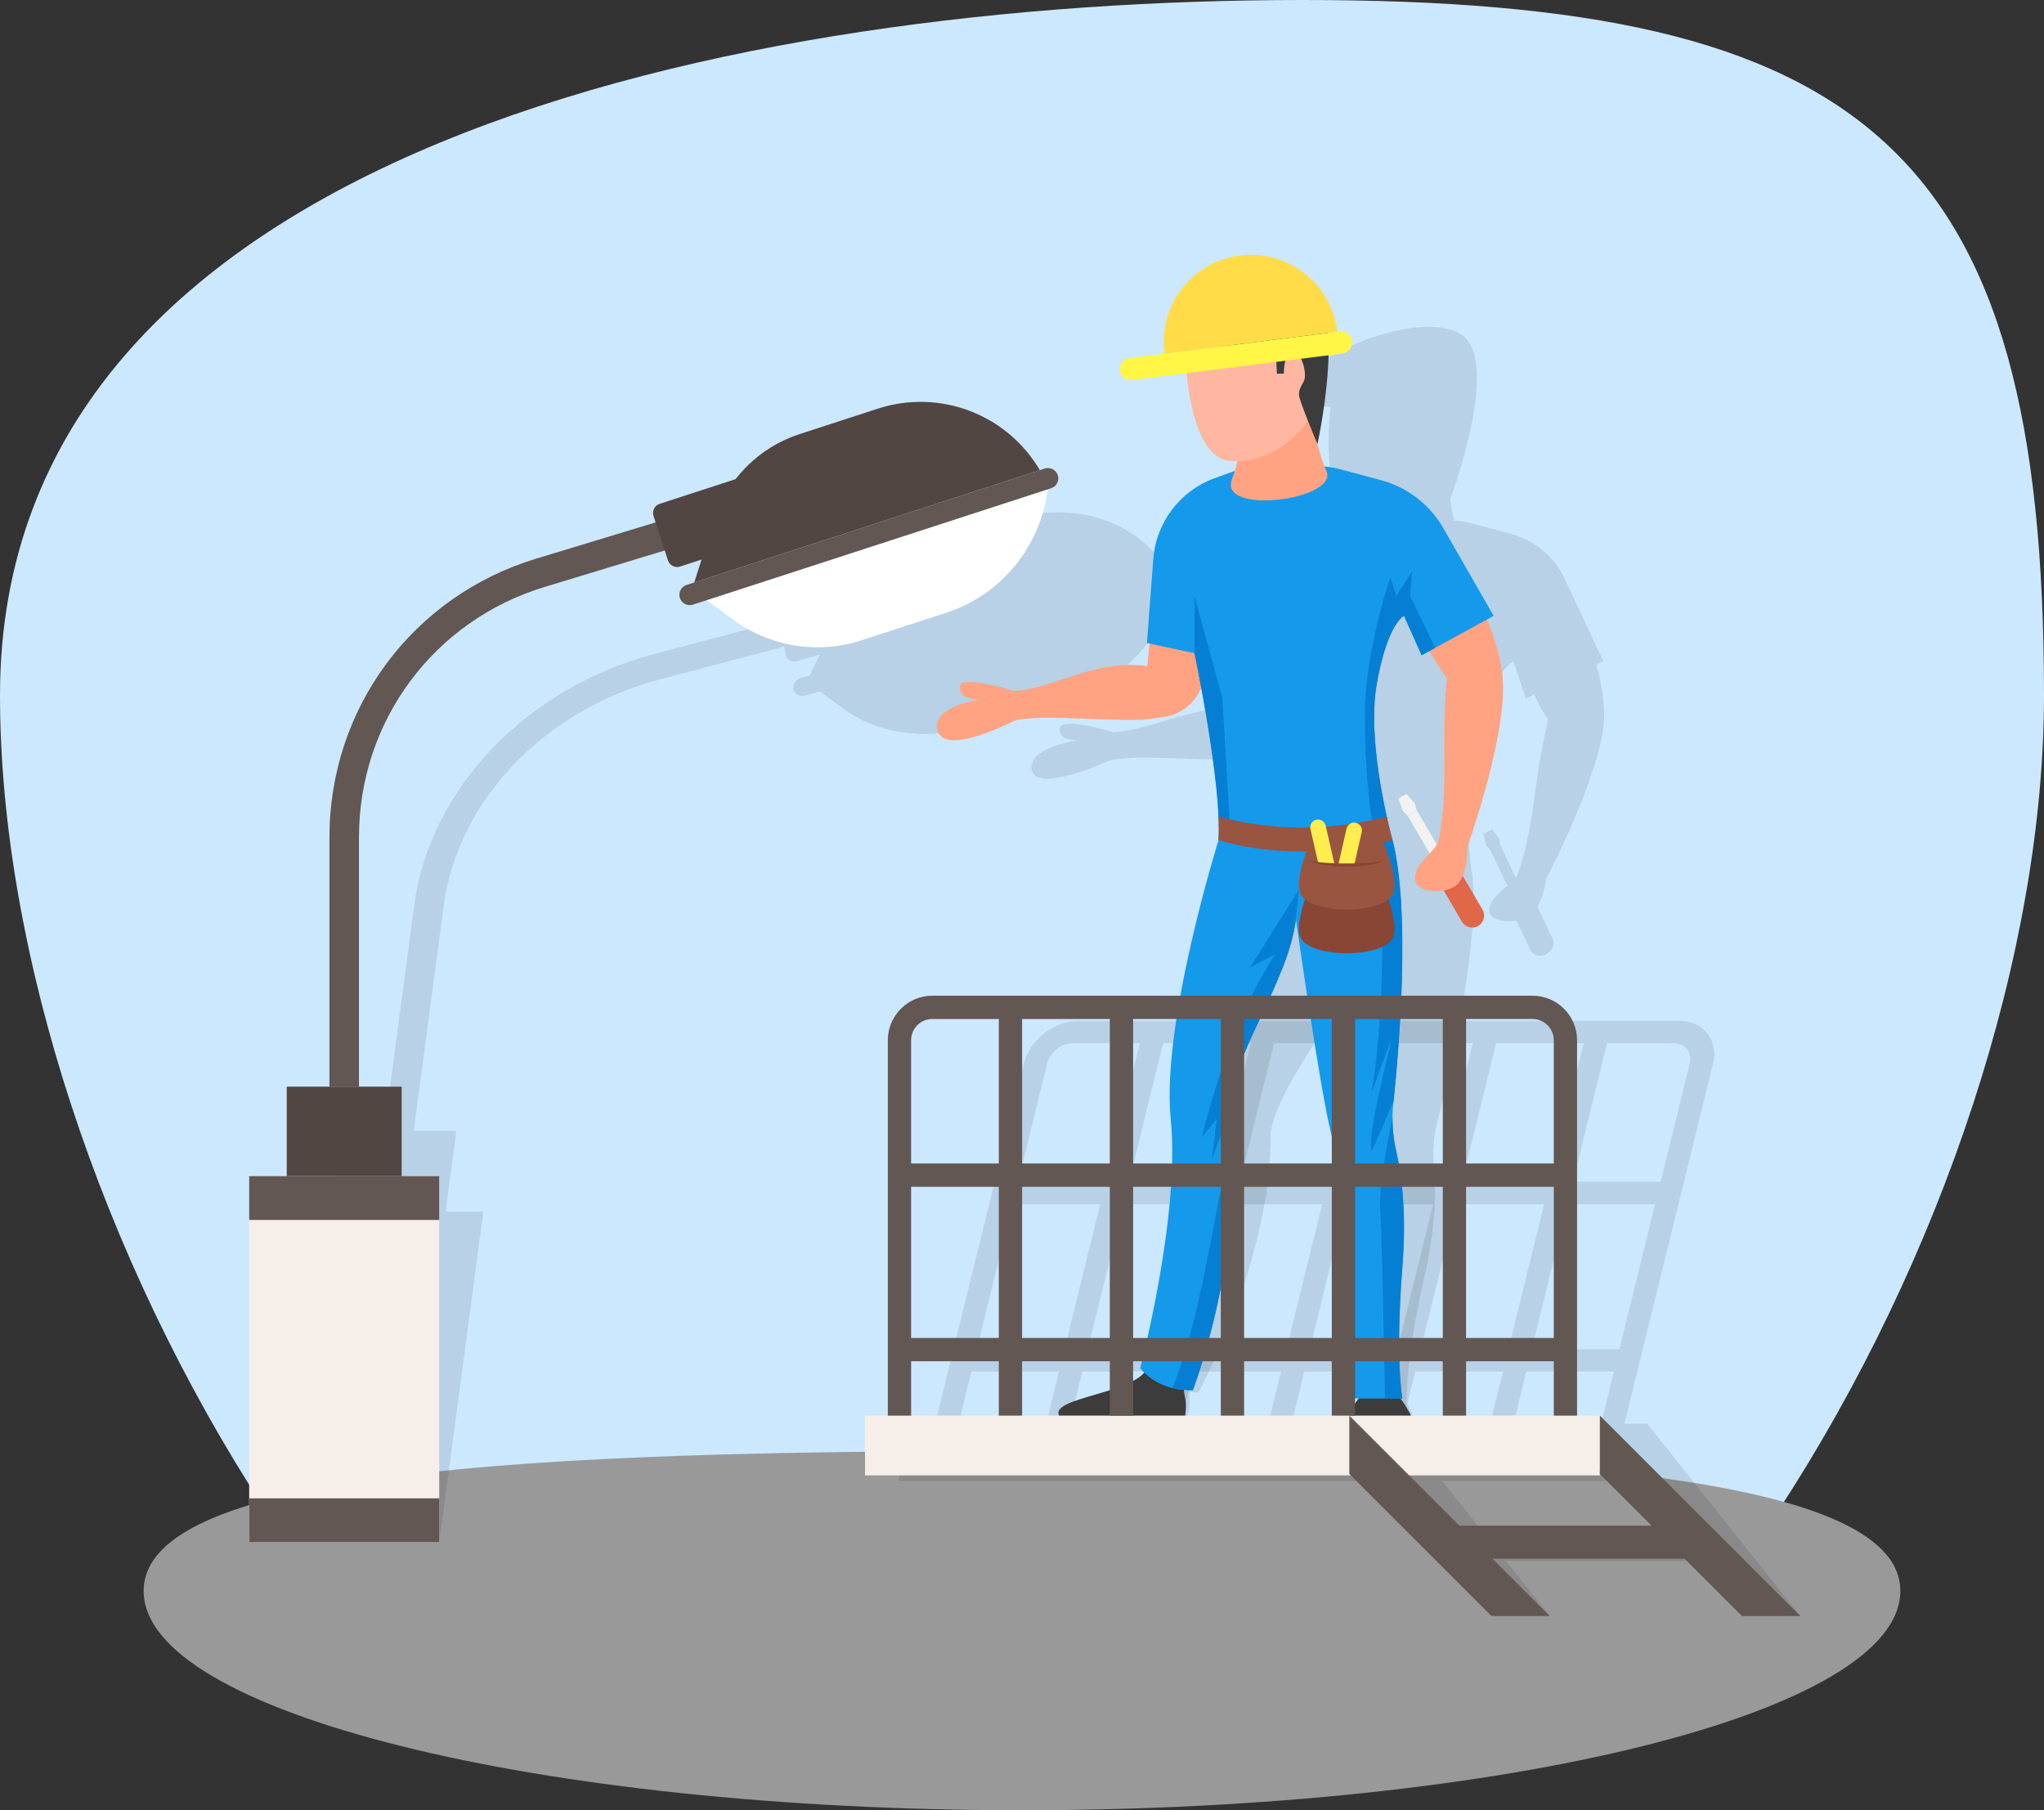 <?xml version="1.0" encoding="UTF-8"?> <svg xmlns="http://www.w3.org/2000/svg" id="Layer_1" viewBox="0 0 7600 6731.44"><rect x="0" y="0" width="7600" height="6731.44" fill="#333333" stroke="none"/><defs><style>.cls-1{fill:#ffee4d;}.cls-2{fill:#fff;}.cls-3{fill:#057fd4;}.cls-4{fill:#fff645;}.cls-5{fill:#635753;}.cls-6{fill:#ffb7a1;}.cls-7{fill:#cce8ff;}.cls-8{fill:#ffa382;}.cls-9{opacity:.1;}.cls-10{fill:#999;}.cls-11{fill:#e06748;}.cls-12{fill:#995540;}.cls-13{fill:#1599eb;}.cls-14{fill:#894634;}.cls-15{fill:#f6efe9;}.cls-16{fill:#514642;}.cls-17{fill:#f2f2f2;}.cls-18{fill:#3c3c3c;}.cls-19{fill:#ffdc48;}</style></defs><g><path class="cls-7" d="M6611.06,5618.98c614.37-940.8,988.94-2080.04,988.94-3033.55C7600,553.21,6942.63,0,4844.27,0S0,553.21,0,2585.43c0,953.51,374.57,2092.76,988.99,3033.55H6611.06Z"></path><path class="cls-10" d="M7065.83,5916.4c0,450.12-1462.26,815.04-3265.83,815.04s-3265.83-364.93-3265.83-815.04,1462.25-520.91,3265.83-520.91,3265.83,70.79,3265.83,520.91Z"></path></g><g><g class="cls-9"><path d="M6124.72,5294.29h-84.91l329.64-1339.46c21.59-87.74-35.1-158.96-126.53-158.96H4011.61c-91.44,0-183.19,71.22-204.78,158.96l-329.64,1339.46h-84.91l-52.44,213.08h1806.19l398.98,501.94h217.31l-162.82-204.53h714.87l162.23,204.53h217.31l-569.19-715.02Zm-2234.88,0h-325.97l47.81-194.28h325.97l-47.81,194.28Zm68.14-276.89h-325.97l132.78-539.54h325.97l-132.78,539.54Zm153.25-622.72h-325.97l108.24-439.84c10.38-42.16,53.68-75.77,97.62-75.77h246.99l-126.89,515.61Zm191.26,899.62h-325.97l47.81-194.28h325.97l-47.81,194.28Zm68.14-276.89h-325.97l132.78-539.54h325.97l-132.78,539.54Zm153.25-622.72h-325.97l126.89-515.61h325.97l-126.89,515.61Zm191.27,899.62h-325.97l47.81-194.28h325.97l-47.81,194.28Zm68.14-276.89h-325.97l132.78-539.54h325.97l-132.78,539.54Zm153.25-622.72h-325.97l126.89-515.61h325.97l-126.89,515.61Zm191.27,899.62h-325.98l47.81-194.28h325.98l-47.81,194.28Zm68.14-276.89h-325.98l132.78-539.54h325.98l-132.78,539.54Zm153.25-622.72h-325.98l126.89-515.61h325.98l-126.89,515.61Zm626.23-515.61h247c43.94,0,70.69,33.61,60.32,75.77l-108.24,439.84h-325.97l126.89-515.61Zm-147.36,598.79h325.97l-132.78,539.54h-325.97l132.78-539.54Zm-153.11,622.16h325.97l-47.81,194.28h-325.97l47.81-194.28Zm-112.18-1220.95h325.97l-126.89,515.61h-325.97l126.89-515.61Zm-147.36,598.79h325.97l-132.78,539.54h-325.97l132.78-539.54Zm-153.11,622.16h325.97l-47.81,194.28h-325.97l47.81-194.28Zm243.3,586.83l-142.87-179.47h709.54l1.26-5.13,146.95,184.59h-714.87Z"></path></g><g class="cls-9"><path d="M4379.7,2195.4l-13.56,3.75c-51.32,189.29-217.44,353.37-433.39,414.5l-325.77,92.23c-169.04,47.72-344.33,21.99-469.88-69.71l-88.75-64.88-53.05,15.02c-20.98,5.9-41-4.29-45.1-22.52-4.1-18.23,9.16-37.53,30.12-43.43l30.23-8.58,37-77.22-82.7,23.59c-19.72,5.36-38.69-3.75-42.41-20.38l-7.45-33.25-462.77,122.26c-428.31,113.14-750.56,450.96-802.44,840.79l-111.47,837.58h158.54l-39.96,300.28h140.12l-163.64,1229.55H926.82l163.64-1229.55h139.53l39.96-300.28h158.53l111.47-837.58c57.73-433.8,416.51-809.7,892.84-935.71l460.92-121.72-5.39-21.98c-3.72-16.62,8.79-34.86,28.58-40.75l293.62-82.58c69.25-69.71,158.32-123.33,257.62-151.21l302.94-85.8c238.11-67.03,477.26,18.77,574.6,206.45l18.52-5.36c21.56-5.9,41.59,4.29,45.69,22.52,4.11,18.23-9.22,38.07-30.19,43.97Z"></path></g><g class="cls-9"><path d="M5773.01,3490.67c9.59,20.18-1.12,45.41-24.17,57.19-22.45,11.77-48.81,5.04-58.41-15.14l-52.13-109.33c-49.21,7.85-104.45-4.48-100.89-42.05,3.08-34.2,36.6-61.11,67.15-88.02l-63.62-132.88-15.34-17.38-9.97-42.61,32-16.26,26.6,34.2,3.85,22.99,57.57,121.1c2.18-2.8,4.36-5.61,5.95-8.41,69.64-197.35,55.7-333.03,114.91-578.04-15.38-21.31-35.64-58.31-52.67-93.07l-30.57,14.58-45.61-138.48s-63.99,24.11-134.84,238.28c-71.01,215.29-19.99,549.45-19.99,549.45h.59c30.84,250.61-78.13,724.38-129.5,926.77-14.58,56.63-17.97,113.82-12.29,169.88,7.71,75.13,8.92,208.56-35.39,403.12-73.26,322.94-65.5,460.3-65.5,460.3h-7.12c8.18,13.46,18.17,30.84,27.61,52.14,28.47,62.79-206.64,54.38-224.46,25.23-12.49-20.74,21.2-57.19,42.48-77.37h-25.53s49.72-253.42,33.12-391.34c-12.28-101.48,9.41-320.7,21.41-430.03,4.43-35.32,4.62-70.08,.51-103.72-20.76-167.08-24.55-758.01-24.55-758.01-59.07,223.14-310.06,476.56-350.15,687.37,9.23,460.86-268.16,966.58-268.16,966.58-11.96,.56-22.4-1.12-33.52-2.24-.41,11.21-.15,21.87,.87,31.4,3.8,35.88-22.08,100.92-22.08,100.92h-128.85l3.43-24.11-71.46,5.61s-140.36,76.81-241.84-2.8c-99.35-77.93,236.2-86.91,322.47-171.56-4.62-5.05-10.09-8.41-14.11-13.46,0,0,227.04-539.91,238.45-874.63,10.81-334.71,316.98-980.04,316.98-980.04,27.73-132.32,19.78-385.17,12.06-535.43-31.48,54.38-89.56,95.31-155.39,103.16l-77.95,9.53c-210.75,3.93-359.91-20.18-477.86,3.36-62.69,27.48-279.7,117.18-290.97,33.64-11.71-84.66,175.2-108.77,175.2-108.77,0,0-76.36,6.73-71.13-42.61,4.87-42.61,155.56,0,197.66,12.89,147.53-6.17,319.52-113.25,509.93-86.9l19.55-79.05-9.18-2.24,65.71-294.91c28.37-128.39,133.22-239.4,268.37-283.7l74.68-24.11c1.27-.56,1.86-.56,3.13-1.12,5.84-11.78,11.07-23.55,15.63-34.76-7.12,0-14.92,.56-22.56,0-136.36-5.61-130.58-259.03-116.02-403.12-70.46-5.61-122.6-22.99-124.06-62.79-3.48-104.85,426.76-299.4,599.13-213.05,171.78,86.34-29.73,617.85-30.48,618.97,3.74,28.03,8.73,55.51,15.39,79.61,18.24,1.12,36.33,3.36,53.51,7.85l148.79,39.25c94.46,24.67,169.56,85.22,208.15,168.76l143.82,307.81-26.77,12.89c13.96,43.73,26.01,100.92,29.97,173.24,8.4,178.85-178.92,552.25-215.85,624.02-1.84,12.9-9.69,63.92-32.49,103.16l56.79,118.3Z"></path></g></g><g><g><g><path class="cls-11" d="M5420.85,3226.26l91.42,156.33c12.35,21.11,5.24,48.23-15.87,60.58h0c-21.11,12.35-48.23,5.24-60.58-15.87l-91.42-156.33c-4.09-7-1.74-15.99,5.26-20.09l51.1-29.88c7-4.09,15.99-1.74,20.09,5.26Z"></path><rect class="cls-17" x="5293.01" y="3005.85" width="39.73" height="246.97" transform="translate(-853.08 3109.98) rotate(-30.32)"></rect><polygon class="cls-17" points="5215.43 3014.59 5199.3 2969.46 5229.22 2951.96 5260.65 2988.14 5267.69 3012.71 5233.39 3032.77 5215.43 3014.59"></polygon></g><g><path class="cls-8" d="M5263.9,2334.16s74.62,136.06,115.87,185.56c-24.46,265.6,11.46,409.27-34.8,626.15l106.65,15.68s169.38-464.23,131.74-674.39c-37.64-210.16-125.47-301.12-125.47-301.12l-193.99,148.12Z"></path><path class="cls-8" d="M5411.22,3294.62c49.13-33.97,45.21-150.8,45.21-150.8l-102.97-24.57c-17.25,51.75-94.87,89.12-92.26,147.66,2.35,53.05,104.8,59.32,150.01,27.7Z"></path><g><path class="cls-8" d="M3788.46,2671.67s-275.58,147.81-302.59,44.25c-23.45-89.94,159.82-115.24,159.82-115.24,0,0-75.56,6.93-77.04-45.46-1.48-52.39,210.82,17.68,210.82,17.68l8.99,98.77Z"></path><path class="cls-8" d="M4325.93,2666.46l-76.39,9.93c-215.16,4.64-370.71-23.08-485.95,5.15l-14.65-111.71c151.86,3.02,313.85-121.78,516.67-93.01l15.93-157.49,196.5,70.35,1.9,98.22c1.14,90.02-65.02,166.81-154.01,178.57Z"></path></g><path class="cls-13" d="M5553.79,2290.11l-267.98,146.48-65.37-146.48s-60.92,25.33-101.3,252.58c-40.39,227.6,58.52,581.48,58.52,581.48h-646.85c13.35-207.06-89.32-695.11-89.32-695.11l-176.95-37.99,23.62-312.13c10.26-136.21,99.25-253.6,227.59-300.49l71.37-25.95c33.73-12.26,69.34-18.54,105.22-18.54h211.1c25.72,0,51.33,3.37,76.18,10.02l154.74,41.41c98.04,26.23,181.58,90.47,232.11,178.49l187.32,326.24Z"></path><path class="cls-3" d="M5336.45,2408.74l-50.53,27.65-65.31-146.35s-61.02,25.26-101.54,252.65c-28.6,160.17,11.92,382.79,38.62,500.54l-11.44,41-44.81-34.8s-25.38-136.16-26.81-380.71,94.98-522.16,94.98-522.16l22.4,69.6,58.63-91.53-7.63,91.53,93.44,192.59Z"></path><path class="cls-3" d="M4530.89,3124.19c13.35-207.06-89.33-695.11-89.33-695.11v-212.88l103.27,379.78,31.57,528.21h-45.52Z"></path><path class="cls-8" d="M4580.53,1781.56c51.68-135.79,41.41-268.81,41.41-268.81l237.52-70.97s23.96,200.92,72.21,309.06c48.26,108.14-402.83,166.82-351.15,30.72Z"></path><path class="cls-6" d="M4682.85,1256.11c-92.7,15.21-183.96,34.5-277.76,39.01,6.95,153.5,38.49,413.94,173.21,419.64,191.09,8.4,305.55-158.44,329.8-231.18,22.58-68.08,3.12-241.22,.33-264.61-73.23,21.5-150.25,24.79-225.58,37.15Z"></path><path class="cls-18" d="M4682.85,1256.11c-71.58,11.74-142.26,26.02-213.92,34.18,105.05-.42,222.64-18.29,273.29-27.05l5.52,126.87,25.95-.97s-1.48-73.85,30.93-81.43c32.41-7.57,59.09,83.85,42.17,112.21-16.93,28.36-16.53,36.43-17.03,47.05-.96,20.17,68.8,184.29,68.8,184.29,0,0,55.24-247.77,39.02-441.59-81.65,30.85-169.35,32.43-254.74,46.43Z"></path><path class="cls-18" d="M4399.44,5103.41s-1.61,59.25,7.41,96.81c9.02,37.56-7.52,106.71-7.52,106.71h-129.27v-25.55l-70.65,6.01s-129.28,81.17-242.02-3.01c-112.74-84.18,238.97-92.49,302.88-187.55l17.31-48.46,121.87,55.04Z"></path><path class="cls-18" d="M5066.23,5185.48s-66.46,65.32-44.82,96.23c21.64,30.91,258.09,40.18,221-26.27-37.09-66.45-69.55-94.27-69.55-94.27l-106.64,24.32Z"></path><path class="cls-13" d="M4239.43,5088.19c51.07,58.88,117.94,82.28,195.72,81.16,0,0,205.46-535.78,131.03-1023.77,9.64-223.19,224.58-491.84,252.26-727.84,0,0,87.78,625.71,132.06,802.53,9.01,35.98,13.63,72.59,14.65,109.66,3.19,115.85,12.75,348.47,39.54,455.61,36.45,145.82,22.78,414.67,22.78,414.67h186.83s-27.34-145.82,0-487.58c16.47-205.87-3.44-347.26-21.87-427.14-13.62-59.03-18.46-119.63-12.12-179.88,22.52-214.24,64.44-715.64-2.46-981.28h-647.07s-214.17,683.53-177.72,1037.95c36.45,354.42-113.63,925.92-113.63,925.92Z"></path><path class="cls-3" d="M4829.59,3308.29l-11.29,109.52c-27.38,235.81-242.31,504.47-252.24,727.62l-59.89,167.7,17.11-150.93-54.75,67.08s99.93-429.86,274.82-681.76l-95.49,49.97,181.74-289.2Z"></path><path class="cls-3" d="M5181.76,4094.44l-81.11,186.53c-21.56-54.08,72.21-399.75,72.21-410.36-3.76-.34-72.21,190.63-72.21,190.63,72.21-464.43,21.56-937.08,21.56-937.08h55.79c65.71,261.48,26.35,750.21,3.76,970.27Z"></path><path class="cls-3" d="M5214.27,4712.54c-27.38,341.91,0,487.7,0,487.7h-64.68s-9.24-580.45-17.8-703.32c-5.48-77.35,23.61-234.78,45.86-341.22-.34,43.81,4.79,87.27,14.72,129.71,18.48,80.09,38.33,221.44,21.9,427.13Z"></path><path class="cls-3" d="M4435.32,5169.44c-27.04,.34-52.36-2.05-76.32-8.21,110.85-274.18,143.4-602.5,219.04-911.75,34.58,457.24-142.71,919.96-142.71,919.96Z"></path><path class="cls-12" d="M4530.84,3036.88c1.45,32.33,1.6,61.96-.03,87.29,197.5,57.81,414.36,53.83,646.85,0,0,0-9.45-33.92-21.29-87.29-218.17,54.88-426.25,52.45-625.52,0Z"></path><g><path class="cls-14" d="M5131.48,3263.89s82.54,178.86,43.18,230.64c-51,67.1-283.44,67.1-334.44,0-39.36-51.78,43.18-230.64,43.18-230.64h248.08Z"></path><path class="cls-12" d="M5131.48,3101.46s82.54,178.86,43.18,230.64c-51,67.1-283.44,67.1-334.44,0-39.36-51.78,43.18-230.64,43.18-230.64h248.08Z"></path></g><path class="cls-1" d="M4901.05,3207.39c2.12,.08,4.24-.11,6.31,.37,10.7,2.48,21.22,5.67,32.02,7.68,3.72,.37,7.46,.45,11.2,.23,2.12-.48,4.27-.82,6.33-1.59,1.57-.58,3.29-.22,4.96-.37l-32.84-143.72c-3.56-15.58-19.08-25.32-34.66-21.76-15.57,3.56-25.32,19.07-21.76,34.65l28.45,124.5Z"></path><path class="cls-1" d="M5041.44,3059.51c-15.58-3.56-31.1,6.18-34.66,21.76l-30.45,133.23c12.01,.75,24.02,1.5,36.07,1.52,4.75,0,9.01,1.58,12.99,3.75,1.01-.25,2.02-.5,3.05-.73,2.07-.48,4.19-.3,6.31-.37l28.44-124.5c3.56-15.58-6.18-31.09-21.75-34.65Z"></path><path class="cls-14" d="M5152.19,3196.95c-21.22,13.18-46.63,17.17-70.84,20.91-24.52,3.42-49.24,4.3-73.92,4.91-24.68-.57-49.39-1.51-73.92-4.89-24.21-3.74-49.62-7.73-70.83-20.93,23.05,8.52,47.56,9.91,71.76,11.76,24.28,1.44,48.63,2.45,72.99,2.09,24.36,.39,48.71-.66,72.99-2.07,24.19-1.86,48.71-3.24,71.76-11.78Z"></path></g><g><path class="cls-4" d="M5027.37,1268.31h0c2.87,22.66-13.18,43.36-35.85,46.22l-781.72,98.84c-22.66,2.87-43.36-13.18-46.22-35.85h0c-2.87-22.66,13.18-43.36,35.85-46.22l781.72-98.84c22.66-2.87,43.36,13.18,46.22,35.85Z"></path><path class="cls-19" d="M4972.13,1230.71l.36,2.85-642.56,81.25-.36-2.85c-22.41-177.24,103.29-339.34,280.81-361.78,88.62-11.21,173.52,14.54,239,65.32,65.47,50.78,111.54,126.6,122.75,215.22Z"></path></g></g><g><path class="cls-5" d="M1334.73,4040.84h-109.79v-927.14c0-480.24,308.77-896.66,768.32-1036.21l646.03-196.16,31.88,105.07-646.03,196.16c-412.95,125.4-690.42,499.61-690.42,931.14v927.14Z"></path><g><path class="cls-2" d="M2627.28,2231.88l97.47,71.71c137.88,101.43,316.19,130.21,478.98,77.3l313.77-101.99c207.88-67.57,352.17-249.27,377.79-459.16l-1268.02,412.14Z"></path><path class="cls-16" d="M2869.56,1738.04l75.8,233.21-416.73,135.45c-18.78,6.1-38.96-4.17-45.06-22.95l-53.69-165.2c-6.1-18.78,4.17-38.96,22.95-45.06l416.73-135.45Z"></path><path class="cls-16" d="M3866.26,1748.24h0c-122.11-208.12-372.58-303.25-602.07-228.66l-291.38,94.71c-151.17,49.13-269.4,168.1-317.59,319.58l-73.8,231.99,1284.83-417.61Z"></path><path class="cls-5" d="M3908.35,1815.49l-1331.84,432.89c-20.21,6.57-41.92-4.47-48.5-24.7-6.58-20.23,4.49-41.93,24.7-48.5l1331.85-432.89c20.21-6.57,41.92,4.47,48.5,24.7,6.58,20.23-4.49,41.93-24.7,48.5Z"></path></g><rect class="cls-15" x="926.58" y="4373.49" width="706.52" height="1361.21"></rect><rect class="cls-5" x="926.58" y="4373.49" width="706.52" height="163.07"></rect><rect class="cls-5" x="926.58" y="5571.64" width="706.52" height="163.07"></rect><rect class="cls-16" x="1066.18" y="4040.83" width="427.31" height="332.66"></rect></g><g><rect class="cls-15" x="3216.36" y="5263.97" width="2732.28" height="222.3"></rect><g><path class="cls-5" d="M5863.88,5263.98h-86.59v-1395.94c0-43.49-35.38-78.87-78.87-78.87H3466.59c-43.49,0-78.87,35.38-78.87,78.87v1395.94h-86.59v-1395.94c0-91.24,74.22-165.46,165.46-165.46h2231.82c91.24,0,165.46,74.22,165.46,165.46v1395.94Z"></path><rect class="cls-5" x="5364.59" y="3745.87" width="86.59" height="1518.11"></rect><rect class="cls-5" x="4951.89" y="3745.87" width="86.59" height="1518.11"></rect><rect class="cls-5" x="4539.19" y="3745.87" width="86.59" height="1518.11"></rect><rect class="cls-5" x="4126.5" y="3745.87" width="86.59" height="1518.11"></rect><rect class="cls-5" x="3713.8" y="3745.87" width="86.59" height="1518.11"></rect><rect class="cls-5" x="3344.43" y="4326.54" width="2476.16" height="86.59"></rect><rect class="cls-5" x="3344.43" y="4975.31" width="2476.16" height="86.59"></rect></g><rect class="cls-5" x="5381.79" y="5673.25" width="964.18" height="122.91"></rect><polygon class="cls-5" points="6693.72 6009.05 5948.64 5263.97 5948.64 5480.98 6476.72 6009.05 6693.72 6009.05"></polygon><polygon class="cls-5" points="5762.16 6009.05 5017.08 5263.97 5017.08 5480.98 5545.16 6009.05 5762.16 6009.05"></polygon></g></g></svg> 